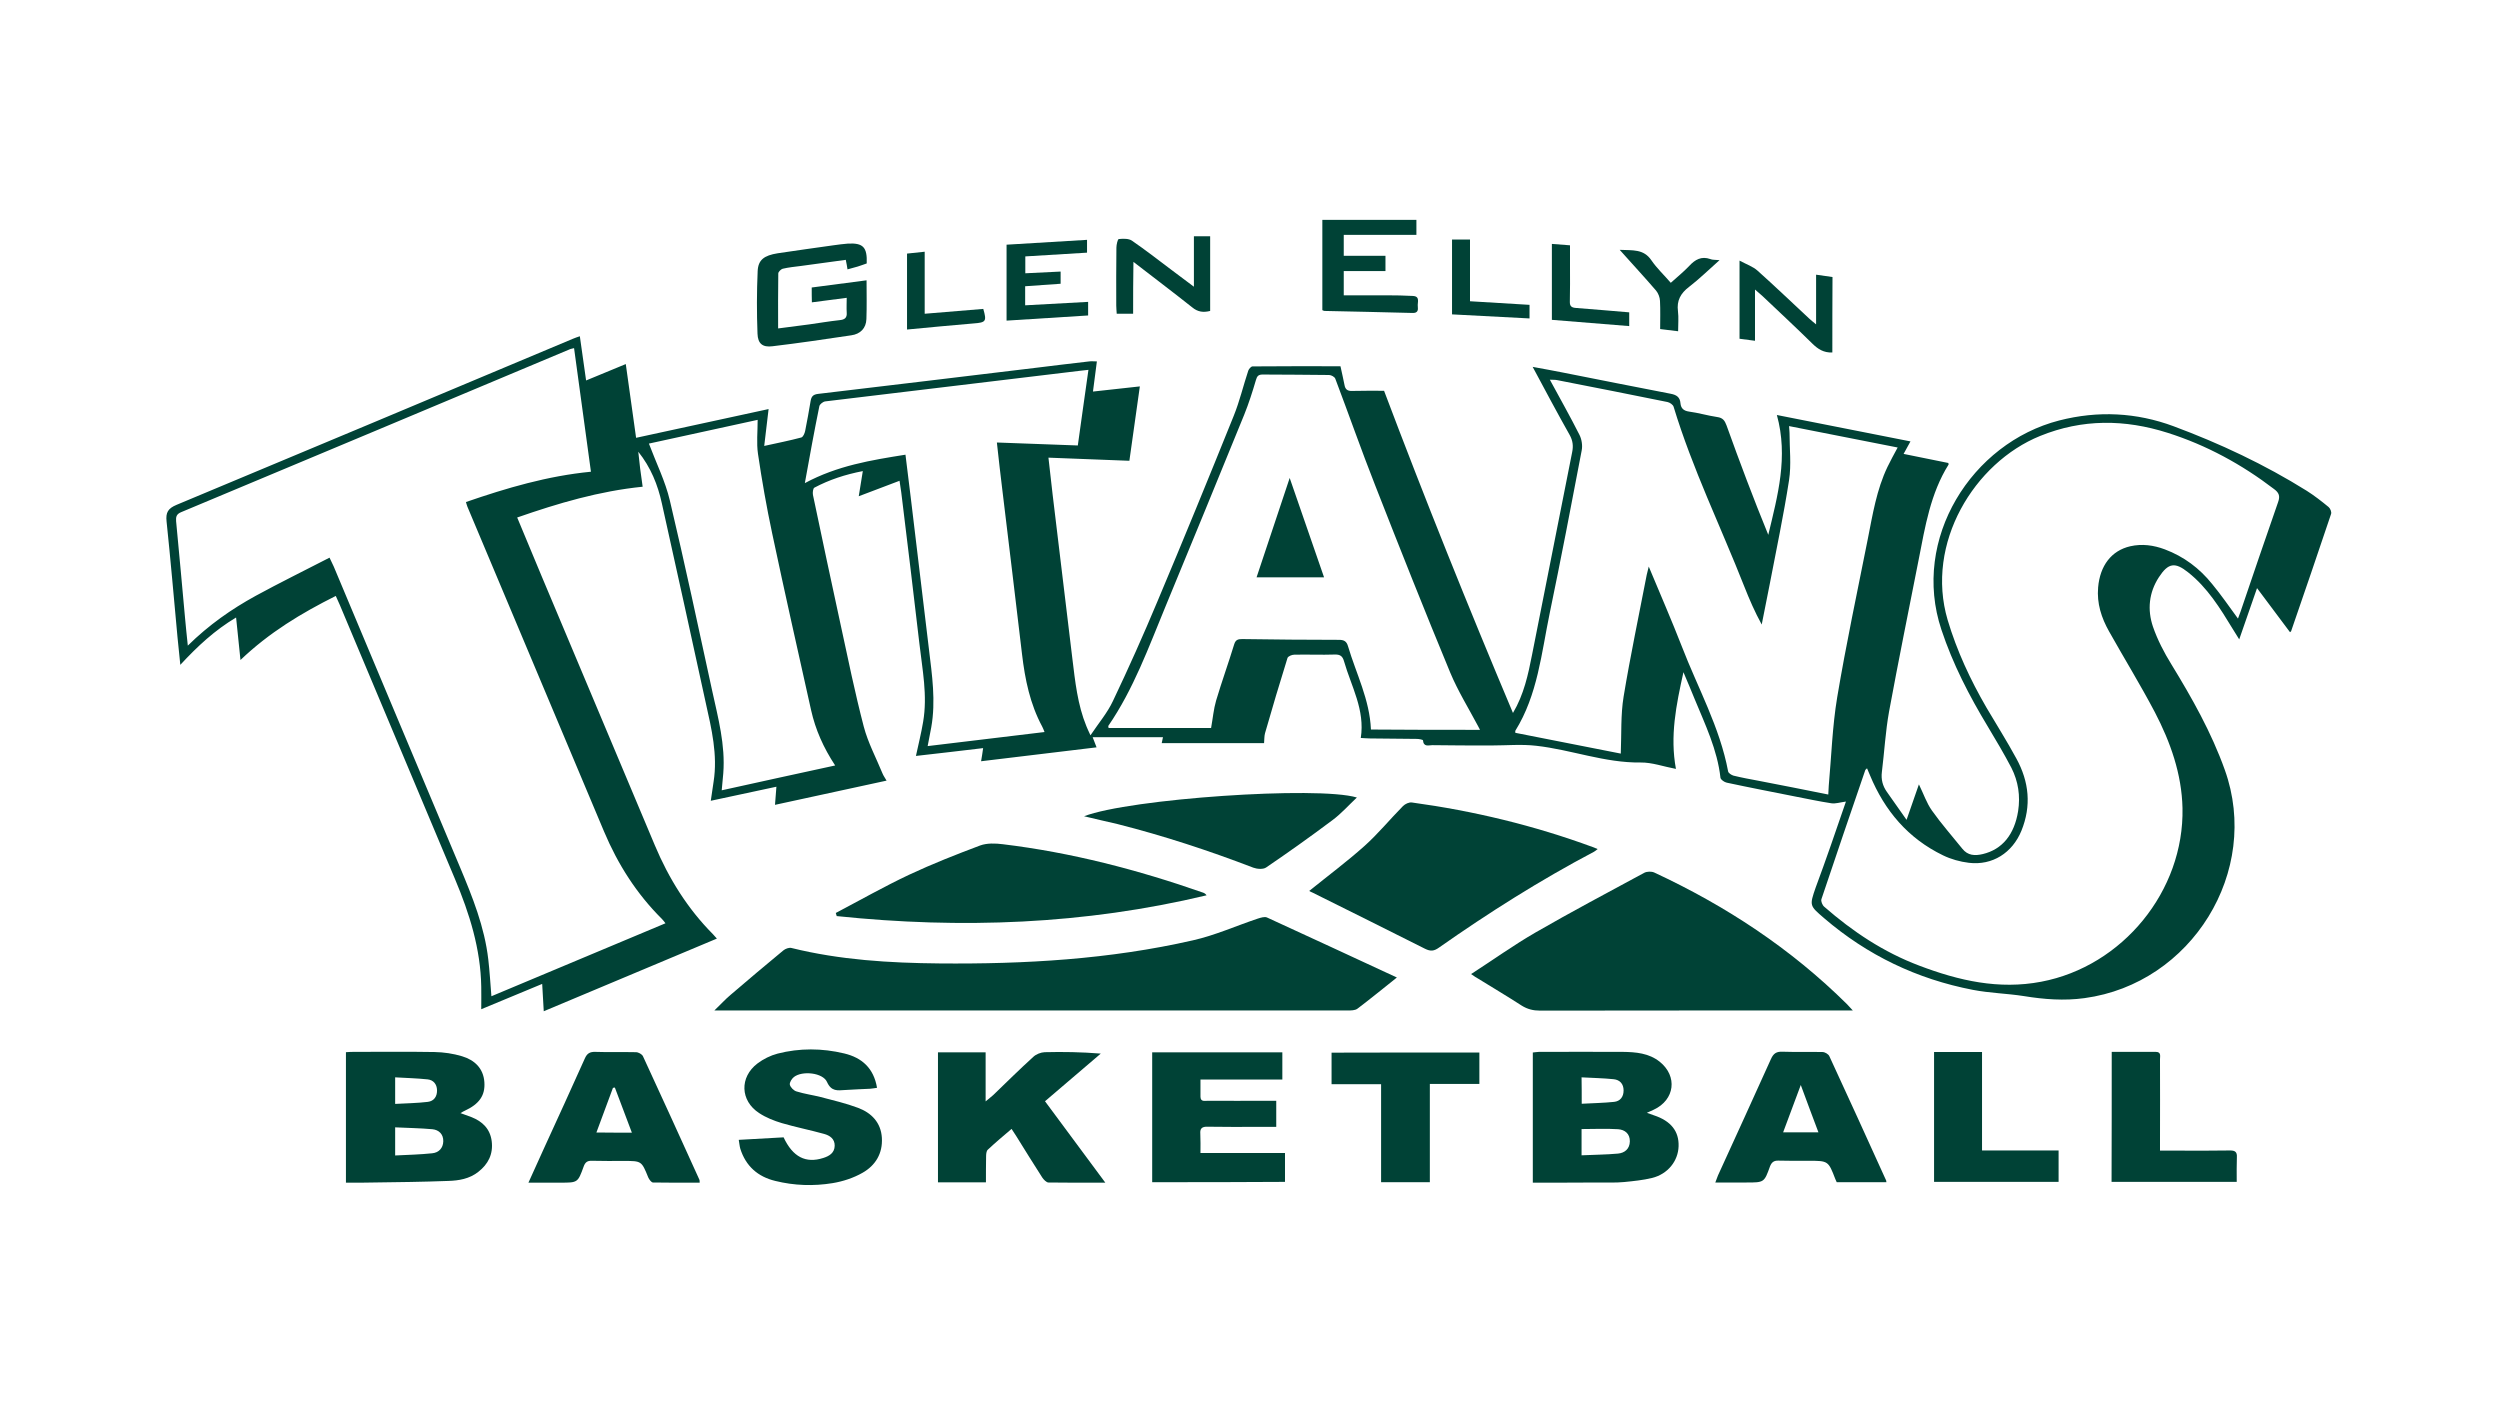 <?xml version="1.0" encoding="utf-8"?>
<!-- Generator: Adobe Illustrator 18.1.1, SVG Export Plug-In . SVG Version: 6.00 Build 0)  -->
<svg version="1.1" id="Layer_1" xmlns="http://www.w3.org/2000/svg" xmlns:xlink="http://www.w3.org/1999/xlink" x="0px" y="0px"
	 viewBox="0 0 1600 900" enable-background="new 0 0 1600 900" xml:space="preserve">
<path fill="#004236" d="M1181.4,513c-3.8,0.5-6.7,1.5-9.3,1.1c-7.9-1.2-15.7-2.9-23.5-4.4c-14.5-2.9-29.1-5.7-43.5-8.8
	c-1.5-0.3-3.8-1.9-4-3.1c-2-18-9.8-34.1-16.6-50.6c-2.1-5.2-4.3-10.4-7.1-17c-4.7,21.2-8.7,40.9-4.8,61.9c-8-1.5-15.3-4.2-22.6-4.1
	c-23,0.3-44.4-8.2-66.8-10.7c-9.4-1.1-19-0.2-28.5-0.2c-12.7,0-25.3,0-38-0.2c-2.3,0-5.6,1.4-6-3.1c0-0.4-2.6-0.9-3.9-0.9
	c-10-0.1-20-0.2-30-0.3c-1.8,0-3.6-0.2-5.9-0.3c2.8-18-6.1-33-10.7-49c-0.9-3.2-2.3-4.5-5.9-4.4c-8.7,0.3-17.3-0.1-26,0.1
	c-1.5,0-3.9,1-4.3,2.1c-5,16-9.8,32.1-14.4,48.2c-0.5,1.9-0.4,4-0.6,6.3c-21.8,0-43.5,0-65.5,0c0.3-1.2,0.5-2.2,0.8-3.8
	c-15,0-29.7,0-45,0c0.8,2,1.5,3.8,2.5,6.5c-24.7,3-49.1,5.9-73.9,8.9c0.5-3.1,0.9-5.3,1.3-8.4c-14.5,1.7-28.6,3.4-43,5
	c1.6-7.5,3.4-14.6,4.6-21.8c2.9-16.9-0.5-33.5-2.4-50.2c-3.7-32.3-7.7-64.5-11.6-96.7c-0.3-2.1-0.6-4.2-1.1-7.4
	c-8.8,3.3-17,6.5-26.1,9.9c0.8-5.2,1.6-10.2,2.6-16.1c-11.3,2.2-21.4,5.5-31,10.6c-0.9,0.5-1.2,3.2-0.9,4.7
	c5.8,27.7,11.7,55.4,17.7,83c4.7,21.8,9.2,43.7,14.8,65.2c2.7,10.3,7.9,20,12,30c0.6,1.5,1.6,2.8,2.6,4.6
	c-24,5.2-47.4,10.3-71.4,15.5c0.3-4,0.6-7.4,0.9-11.6c-14.2,3.1-27.8,6-42,9c0.7-4.5,1.2-8.3,1.8-12.2c2.7-17.2-1.3-33.8-5-50.4
	c-9.3-42.6-18.6-85.2-28.1-127.7c-2.6-11.9-7.1-23.1-15.1-33.1c0.4,3.6,0.8,7.2,1.2,10.8c0.5,3.8,1.1,7.6,1.6,11.6
	c-27.7,2.8-53.9,10.5-80.3,19.7c5.3,12.7,10.4,24.9,15.5,37.2c24.2,57.5,48.4,115.1,72.6,172.6c8.9,21.2,20.9,40.5,37.2,56.9
	c0.7,0.7,1.3,1.5,2.5,2.8c-37,15.5-73.5,30.9-110.8,46.5c-0.3-5.9-0.6-11.3-1-17.5c-13.1,5.4-25.4,10.6-39,16.2
	c0-5.4,0.1-9.9,0-14.4c-0.4-24.2-7.5-46.8-16.8-68.9c-24.6-58.4-49.1-116.9-73.7-175.4c-0.8-1.8-1.6-3.6-2.6-5.8
	c-22,11-42.6,23.4-61,41c-1-9.4-1.8-17.9-2.8-27.2c-13.6,8.1-24.6,18.3-35.7,30.3c-0.7-6.7-1.3-12.2-1.8-17.7
	c-2.3-24.7-4.4-49.4-7-74.1c-0.6-5.7,0.9-8.3,6.4-10.6c84.6-35.3,169.2-70.8,253.7-106.3c1.3-0.6,2.7-1,4.4-1.6
	c1.3,9.4,2.6,18.5,4,28.3c8.5-3.5,16.6-6.9,25.4-10.5c2.2,15.8,4.3,31.1,6.6,47.2c28.4-6.2,56.3-12.2,84.8-18.4
	c-1,8.2-1.8,15.5-2.8,23.6c8.6-1.9,16.2-3.4,23.7-5.4c1.2-0.3,2.2-2.7,2.5-4.2c1.3-6.3,2.4-12.8,3.5-19.2c0.5-2.8,1.5-4.1,4.7-4.5
	c46.5-5.5,92.9-11.1,139.4-16.7c11.4-1.4,22.8-2.8,34.2-4.1c1.5-0.2,2.9,0,4.9,0c-0.8,6.2-1.6,12.2-2.5,19.3c10-1.1,19.6-2.2,30-3.3
	c-2.3,16.4-4.6,32.5-6.7,47.6c-17.4-0.7-34.1-1.3-51.8-2c1,8.8,1.8,16.3,2.7,23.8c4.2,34.9,8.4,69.8,12.6,104.7
	c1.8,14.7,3.3,29.5,9,43.4c0.6,1.5,1.3,3,2.6,5.8c5.3-7.9,10.9-14.5,14.4-22c10-21,19.5-42.3,28.5-63.8
	c16.6-39.4,32.8-79,48.8-118.7c3.8-9.4,6.1-19.3,9.3-28.9c0.4-1.1,1.8-2.7,2.7-2.7c18.8-0.2,37.6-0.1,56.3-0.1
	c1,4.7,1.9,8.4,2.6,12.1c0.5,2.7,1.9,3.8,4.8,3.7c7.1-0.2,14.3-0.1,20.5-0.1c26.3,69.7,53.8,138.1,82.5,206.2
	c7-11.8,9.7-24.5,12.2-37.2c8.6-43.3,17.1-86.5,25.7-129.8c0.8-3.9,0.4-7.3-1.6-10.9c-7.9-14-15.5-28.3-23.7-43.6
	c7.1,1.3,13.2,2.4,19.2,3.6c23,4.5,46,9.2,69.1,13.6c3.8,0.7,6,2.2,6.3,6.1c0.3,3.2,2,4.8,5.4,5.3c6.1,0.8,12,2.6,18.1,3.5
	c3.6,0.5,4.8,2.2,6,5.4c8.4,23.4,17.2,46.8,26.7,70c6-25.1,12.9-49.8,5.5-76.7c28.9,5.7,56.8,11.2,85.5,16.9c-1.5,2.7-2.8,5-4.4,8
	c9.8,2,19.2,3.9,28.6,5.8c0.1,0.4,0.3,0.8,0.2,1c-11.6,18.5-15,39.7-19.1,60.6c-6.4,32.5-13,64.9-19,97.5c-2.3,12.7-3,25.8-4.6,38.7
	c-0.6,4.7,0.5,8.9,3.2,12.7c3.9,5.5,7.8,11.1,12.6,17.9c2.9-8.3,5.3-15.2,7.9-22.7c3,6.1,4.9,11.9,8.3,16.7c6,8.5,13,16.4,19.5,24.5
	c3.5,4.4,8,4.6,13.1,3.4c12.5-3,20.2-12.5,22.6-27.5c1.5-9.7,0.1-19-4.3-27.7c-4.7-9-9.9-17.7-15.1-26.4c-11.9-19.7-22.4-40-29.7-62
	c-19.4-58.2,19.4-119.5,75.4-133.9c24.9-6.4,49.5-5.1,73.2,3.7c29.6,11,58.3,24.5,85.2,41.3c4.9,3.1,9.5,6.7,14,10.4
	c1.1,0.9,2,3.2,1.6,4.4c-8.4,25.1-17,50.1-25.6,75.1c-0.1,0.2-0.5,0.4-0.7,0.6c-6.7-9-13.4-18-21.1-28.2
	c-4.1,11.7-7.5,21.7-11.4,32.8c-1.6-2.6-2.9-4.6-4.1-6.6c-8.1-13.3-16.2-26.5-28.6-36.3c-8.4-6.7-12.7-6.1-18.7,3.1
	c-6.4,9.8-7.5,20.8-3.8,31.7c2.9,8.4,7.1,16.5,11.8,24.1c13.2,21.6,25.6,43.5,34.2,67.6c23.2,64.8-21.2,136.7-89.8,146
	c-13,1.8-25.9,0.8-38.8-1.3c-10.8-1.7-21.9-1.9-32.7-4c-35.7-6.9-67.5-22.1-95.2-45.9c-9.3-8-9.4-7.9-5.4-19.5
	C1168.7,550.1,1174.8,532.2,1181.4,513z M1432.3,395.9c0.7-1.8,1.2-3.1,1.6-4.3c8-23.5,15.9-46.9,24.1-70.3c1.4-3.9,0.5-6-2.6-8.3
	c-20.7-15.8-43.2-28.1-68.1-36c-27.4-8.7-54.5-9-81.6,2c-42.2,17.1-73.7,68.8-59.2,117.8c5.9,19.8,14.5,38.2,24.8,56
	c6.4,10.9,13.2,21.6,19.2,32.7c8.1,14.8,9.7,30.2,3.2,46.2c-5.8,14.1-18.5,22.3-33.6,20.5c-5.7-0.7-11.5-2.3-16.6-4.8
	c-22.3-10.8-37.3-28.5-46.7-51.2c-0.6-1.4-1.2-2.9-1.9-4.5c-0.7,0.7-1,0.9-1.1,1.1c-9.4,27.5-18.9,55.1-28.1,82.7
	c-0.4,1.3,0.6,3.8,1.8,4.8c18.2,15.9,38,29.1,60.8,37.7c25.3,9.6,50.9,15.5,78.1,10.3c52.1-9.9,91.5-58.1,90.4-111.1
	c-0.5-21.9-7.7-42.2-17.7-61.4c-9.2-17.5-19.6-34.4-29.3-51.7c-4.9-8.7-7.9-17.9-7-28.2c1.2-13.8,8.4-23.5,20.6-26.3
	c7.5-1.7,14.9-0.7,22.1,2c12.2,4.6,22.2,12.1,30.3,22.2C1421.5,380.7,1426.6,388.1,1432.3,395.9z M367.4,222.8
	c-1.4,0.4-1.9,0.4-2.4,0.6c-83,34.8-166,69.7-249.1,104.4c-2.9,1.2-3.4,2.9-3.2,5.7c2,20.6,3.8,41.1,5.7,61.7
	c0.5,5.7,1.1,11.3,1.8,18c13.5-13.3,28-23.4,43.5-31.9c15.4-8.4,31.3-16.2,47.2-24.4c1.2,2.5,2,4.1,2.7,5.7
	c26.9,64.1,53.8,128.3,80.8,192.4c8,19.1,15.7,38.2,18.1,59c0.9,7.6,1.3,15.2,2,23.6c37.3-15.6,74.1-31.1,111.4-46.7
	c-1-1.3-1.6-2.1-2.3-2.8c-16.2-16.1-28.2-35-37-55.9c-29.2-69.3-58.3-138.7-87.5-208c-0.4-0.9-0.5-1.8-0.9-2.9
	c26.1-9,52.2-16.7,80-19.4C374.6,275.5,371,249.3,367.4,222.8z M1170.1,508.5c0.1-2.4,0.2-4,0.3-5.6c1.7-18.9,2.3-38,5.4-56.6
	c5.7-34,12.9-67.7,19.6-101.4c3.1-15.6,5.6-31.5,12.6-46.1c1.9-4,4.1-7.9,6.5-12.4c-23.3-4.6-46.2-9.1-69.5-13.7
	c0.1,2,0.3,3.2,0.3,4.3c0,10.1,1.2,20.4-0.3,30.3c-3.5,22.5-8.2,44.8-12.5,67.2c-1.6,8.4-3.4,16.8-5,25.2c-4.4-8-7.9-16.1-11.1-24.2
	c-15.1-38.4-33.3-75.6-45.3-115.2c-0.4-1.3-2.4-2.7-3.9-3c-23.5-4.8-47-9.4-70.5-14c-1.3-0.3-2.7-0.2-4.8-0.3
	c6.6,12.2,13.1,23.7,19,35.4c1.4,2.8,2,6.7,1.4,9.8c-6.6,34.8-13.3,69.6-20.5,104.3c-5.3,25.6-7.7,52.2-22,75.2
	c-0.1,0.2,0,0.6,0,1.3c22.8,4.5,45.7,9,67.5,13.3c0.5-12.7-0.1-24.8,1.8-36.4c4.3-26.1,9.8-52,14.8-78c0.3-1.3,0.6-2.6,1.3-5.3
	c7.5,18,14.7,34.5,21.2,51.2c10.2,26.5,24.3,51.6,29.6,79.9c0.2,1.1,2.1,2.3,3.4,2.7c5.3,1.3,10.7,2.3,16.1,3.3
	C1140.1,502.5,1154.7,505.4,1170.1,508.5z M947.2,467.1c-0.6-1.1-0.9-1.8-1.3-2.5c-6-11.3-12.8-22.3-17.7-34
	c-16.5-39.8-32.4-79.9-48.1-120c-8.9-22.6-16.9-45.5-25.5-68.2c-0.4-1.2-2.6-2.4-4-2.4c-14.2-0.2-28.3-0.2-42.5-0.3
	c-2.7,0-3.6,1-4.3,3.5c-2.2,7.5-4.6,15-7.5,22.2c-16.7,41-33.5,81.9-50.4,122.8c-10.8,26.1-20.4,52.8-36.6,76.4
	c-0.1,0.2,0.1,0.6,0.2,1.3c22,0,44,0,65.6,0c1.1-6.1,1.6-12,3.2-17.5c3.6-12.1,7.9-24,11.6-36.1c0.9-2.9,2.5-3.3,5.1-3.3
	c20.7,0.3,41.3,0.5,62,0.5c3.1,0,4.8,0.9,5.7,4c5.2,17.6,13.9,34.2,14.7,53.4C900.6,467.1,923.6,467.1,947.2,467.1z M515.1,309.2
	c20.8-11.2,42.4-14.7,64.4-18.2c1.2,9.5,2.3,18.6,3.4,27.6c3.9,32.2,7.7,64.5,11.6,96.7c2,16.7,4.5,33.4,1.5,50.2
	c-0.7,3.8-1.4,7.6-2.3,12c25.4-3,49.9-6,74.8-9c-0.7-1.7-1-2.6-1.5-3.5c-7.8-14.5-11-30.2-12.9-46.3c-4.1-35-8.4-70.1-12.6-105.1
	c-1.2-9.7-2.3-19.4-3.5-30.4c17.5,0.6,34.4,1.3,51.8,1.9c2.2-15.6,4.4-31.8,6.8-48.4c-2.5,0.3-4,0.4-5.4,0.6
	c-23.3,2.8-46.6,5.6-69.9,8.4c-31.1,3.7-62.1,7.4-93.2,11.2c-1.4,0.2-3.4,1.8-3.7,3C521.1,276,518.2,292,515.1,309.2z M534.5,489.9
	c-7.5-11.4-12.6-22.9-15.4-35.4c-8.4-37.7-16.9-75.3-24.9-113.1c-3.6-16.9-6.6-34-9.1-51c-1-6.9-0.2-14.1-0.2-21.7
	c-23.3,5.1-47.1,10.3-69.6,15.2c4.7,12.5,10.5,24.1,13.4,36.4c9.6,40.5,18.3,81.2,27.1,121.8c3.8,17.4,8.5,34.7,7.1,52.8
	c-0.3,3.4-0.6,6.8-1,10.9C486.3,500.4,510,495.2,534.5,489.9z"/>
<path fill="#004236" d="M894,625.6c-9.3,7.4-17.2,13.9-25.3,20c-1.5,1.1-4.1,1.1-6.1,1.1c-123.8,0-247.6,0-371.4,0
	c-10.8,0-21.6,0-34,0c4.2-4,7.1-7.3,10.5-10.1c11.1-9.5,22.3-19,33.6-28.3c1.3-1.1,3.7-2,5.2-1.6c31.1,7.7,62.8,9.6,94.7,9.9
	c54.6,0.5,108.9-2.6,162.3-14.8c14.2-3.2,27.7-9.3,41.5-13.9c1.9-0.6,4.4-1.4,5.9-0.7C838.2,599.7,865.5,612.4,894,625.6z"/>
<path fill="#004236" d="M941.5,623.4c14.1-9.1,27.2-18.5,41.2-26.6c22.9-13.2,46.3-25.6,69.6-38.2c1.7-0.9,4.6-1,6.4-0.2
	c45.8,21.3,87.5,48.7,123.5,84.4c1,1,1.9,2.1,3.6,3.9c-2.6,0-4.1,0-5.7,0c-64.8,0-129.6,0-194.5,0.1c-4.3,0-8-0.9-11.7-3.2
	c-9.1-5.9-18.4-11.4-27.6-17.1C944.8,625.7,943.5,624.8,941.5,623.4z"/>
<path fill="#004236" d="M837.9,570.2c12-9.7,24.2-18.8,35.4-28.8c8.8-7.9,16.3-17.1,24.6-25.5c1.4-1.4,3.9-2.6,5.8-2.3
	c39.5,5.4,78.1,14.7,115.6,28.5c0.9,0.3,1.8,0.7,3.2,1.3c-0.9,0.7-1.6,1.3-2.3,1.7c-34.5,18.2-67.4,39-99.3,61.4
	c-3.1,2.2-5.3,2.5-8.9,0.7c-23.9-12.1-47.9-23.9-71.9-35.9C839.3,571,838.6,570.6,837.9,570.2z"/>
<path fill="#004236" d="M534.9,584.3c15.6-8.2,30.9-16.9,46.8-24.4c14.9-7,30.2-13,45.6-18.8c4.4-1.6,9.8-1.4,14.5-0.8
	c43.9,5.3,86.5,16.4,128.2,31c0.8,0.3,1.5,0.7,2.2,1.7c-78.2,18.7-157.1,21.6-236.7,13.3C535.3,585.7,535.1,585,534.9,584.3z"/>
<path fill="#004236" d="M221.4,756.9c0-28,0-55.4,0-83.5c1.5-0.1,3.1-0.2,4.7-0.2c17.3,0,34.6-0.2,52,0.1c5.9,0.1,12,1,17.6,2.7
	c8,2.4,13.7,7.7,14.3,16.6c0.6,8.5-3.3,14-12.6,18.3c-0.7,0.3-1.4,0.7-2.7,1.5c2.7,1,4.8,1.7,6.9,2.5c7.2,2.8,12.1,7.6,13.1,15.5
	c1,8.2-2.2,14.6-8.6,19.6c-5.7,4.5-12.5,5.6-19.3,5.8c-16,0.6-31.9,0.8-47.9,1C233.2,757,227.4,756.9,221.4,756.9z M252.9,739.5
	c8.3-0.4,16-0.6,23.7-1.4c4.2-0.4,7-3.3,7.1-7.7c0.1-4.5-2.8-7.3-7-7.7c-7.8-0.7-15.7-0.8-23.8-1.2
	C252.9,727.8,252.9,733.1,252.9,739.5z M252.9,706.5c7.4-0.4,14.2-0.5,20.9-1.3c4-0.5,6-3.5,5.9-7.5c-0.1-3.8-2.3-6.5-6-6.9
	c-6.8-0.7-13.7-0.9-20.8-1.3C252.9,695.6,252.9,700.5,252.9,706.5z"/>
<path fill="#004236" d="M981,756.9c0-28.1,0-55.5,0-83.3c1.4-0.1,2.7-0.4,4-0.4c17.8,0,35.7-0.1,53.5,0c8.4,0.1,16.8,0.8,23.7,6.3
	c11.6,9.3,9.7,24.4-3.8,30.7c-1.2,0.6-2.4,1.1-4.4,2c2,0.7,3.3,1.2,4.5,1.6c10.9,3.6,16.1,10.2,15.8,19.8c-0.3,9.5-6.9,17.8-17,20.3
	c-5.8,1.4-11.8,2-17.8,2.6c-5.3,0.5-10.7,0.3-16,0.3C1009.6,756.9,995.6,756.9,981,756.9z M1012.2,739.4c8.1-0.4,15.7-0.4,23.3-1.1
	c4.3-0.4,7.5-3,7.6-7.8c0.1-4.9-3.2-7.5-7.5-7.8c-7.7-0.5-15.4-0.1-23.4-0.1C1012.2,727.8,1012.2,733.1,1012.2,739.4z M1012.3,706.4
	c7.2-0.4,14-0.5,20.7-1.2c3.9-0.4,6.1-3.2,6.1-7.3c0-4.2-2.4-6.8-6.3-7.2c-6.7-0.7-13.5-0.8-20.6-1.2
	C1012.3,695.4,1012.3,700.4,1012.3,706.4z"/>
<path fill="#004236" d="M600.3,673.5c10.2,0,20.1,0,30.5,0c0,10.1,0,20,0,31.4c2.2-1.9,3.6-2.9,4.8-4c8.5-8.2,16.9-16.5,25.7-24.5
	c1.8-1.7,4.8-2.9,7.3-3c11.8-0.3,23.5-0.1,35.9,0.9c-11.8,10.1-23.6,20.1-35.7,30.5c12.8,17.2,25.4,34.3,38.6,52.1
	c-12.8,0-24.6,0.1-36.4-0.1c-1.3,0-3-1.8-3.9-3.1c-5.7-8.8-11.2-17.8-16.7-26.6c-0.9-1.4-1.8-2.7-3-4.6c-5.3,4.5-10.4,8.8-15.2,13.3
	c-1,0.9-1.1,3-1.1,4.6c-0.1,5.3-0.1,10.6-0.1,16.3c-10.3,0-20.4,0-30.7,0C600.3,728.8,600.3,701.3,600.3,673.5z"/>
<path fill="#004236" d="M737.4,756.6c0-28,0-55.4,0-83.1c27.8,0,55.4,0,83.3,0c0,5.7,0,11.2,0,17.4c-17.3,0-34.5,0-52.4,0
	c0,4,0,7.5,0,10.9c0,3.5,2.7,2.7,4.7,2.7c12.5,0.1,25,0,37.5,0c2,0,4,0,6.3,0c0,5.6,0,10.8,0,16.7c-4,0-7.7,0-11.5,0
	c-10.8,0-21.7,0.1-32.5-0.1c-3.4-0.1-4.9,1-4.6,4.5c0.2,3.9,0.1,7.9,0.1,12.3c18.3,0,36.1,0,54.1,0c0,6.4,0,12.3,0,18.5
	C794.1,756.6,765.9,756.6,737.4,756.6z"/>
<path fill="#004236" d="M501.5,727.9c5.9,12.6,14.2,16.8,25.4,13.2c3.8-1.2,7.2-3.2,7.3-7.8c0.1-4.4-3.1-6.6-6.8-7.6
	c-9-2.5-18.1-4.3-27-6.9c-5-1.5-10.1-3.5-14.5-6.4c-12.2-7.9-12.7-23-1.1-31.8c3.7-2.8,8.3-5.1,12.9-6.3c14.1-3.6,28.4-3.5,42.6-0.1
	c11.3,2.7,18.9,9.4,21,22c-1.6,0.2-3,0.5-4.4,0.6c-5.3,0.3-10.7,0.4-16,0.8c-4.8,0.3-8.8,1.1-11.6-5.1c-2.6-6-15.9-7.4-21.2-3.2
	c-1.4,1.1-2.9,3.5-2.6,4.9c0.4,1.7,2.5,3.8,4.2,4.3c5.1,1.6,10.4,2.3,15.5,3.6c8,2.1,16.2,4,23.9,6.9c8.6,3.2,14.7,9.4,15.3,19.2
	c0.6,10-4.1,17.7-12.4,22.4c-5.8,3.3-12.5,5.5-19.1,6.6c-12.2,2-24.6,1.6-36.7-1.4c-11.2-2.7-18.9-9.5-22.4-20.6
	c-0.5-1.7-0.6-3.5-1-5.7C482.8,728.9,492.2,728.4,501.5,727.9z"/>
<path fill="#004236" d="M447.8,756.9c-10.1,0-20,0.1-29.9-0.1c-1,0-2.4-1.9-3-3.2c-4.3-10.6-4.3-10.6-15.6-10.6
	c-6.8,0-13.7,0.1-20.5-0.1c-3-0.1-4.3,1-5.3,3.8c-3.7,10.2-3.8,10.2-14.7,10.2c-6.6,0-13.2,0-20.6,0c3.5-7.8,6.8-15.1,10.1-22.3
	c8.7-19.1,17.5-38.1,26-57.2c1.4-3.2,3.2-4.3,6.7-4.2c8.7,0.3,17.3,0,26,0.2c1.6,0,3.9,1.3,4.5,2.6c12.2,26.3,24.1,52.6,36.1,79
	C447.8,755.3,447.7,755.9,447.8,756.9z M404.4,724.9c-3.8-10.1-7.3-19.5-10.9-28.9c-0.4,0.1-0.8,0.2-1.2,0.2
	c-3.5,9.4-7,18.8-10.6,28.6C389.4,724.9,396.5,724.9,404.4,724.9z"/>
<path fill="#004236" d="M1207.3,756.6c-10.6,0-21,0-31.8,0c-0.3-0.6-0.6-1.3-0.9-2c-4.5-11.7-4.5-11.7-17.3-11.7
	c-6.3,0-12.7,0.1-19-0.1c-2.9-0.1-4.4,0.9-5.5,3.7c-3.7,10.3-3.8,10.3-15,10.3c-6.5,0-12.9,0-20,0c0.7-1.8,1.2-3.2,1.7-4.5
	c11.3-24.8,22.7-49.6,33.9-74.5c1.6-3.6,3.5-4.9,7.5-4.7c8.5,0.3,17,0,25.5,0.2c1.5,0,3.8,1.3,4.4,2.7c12.2,26.3,24.1,52.6,36.1,79
	C1207.2,755.4,1207.2,755.9,1207.3,756.6z M1141.2,724.7c7.9,0,14.9,0,22.6,0c-3.8-10-7.3-19.5-11.3-30.3
	C1148.4,705.3,1144.9,714.8,1141.2,724.7z"/>
<path fill="#004236" d="M693.8,522.4c29-11.2,149.5-19.5,174.6-12c-5.3,5-10,10.3-15.5,14.4c-14,10.5-28.2,20.6-42.6,30.4
	c-1.9,1.3-5.8,1-8.2,0.1c-28.4-10.9-57.3-20.4-86.9-27.9C708.4,525.8,701.6,524.3,693.8,522.4z"/>
<path fill="#004236" d="M946.8,673.6c0,6.8,0,13.1,0,20.1c-10.5,0-20.9,0-31.7,0c0,21.3,0,41.9,0,62.9c-10.5,0-20.5,0-31.2,0
	c0-20.8,0-41.5,0-62.7c-10.9,0-21.1,0-31.7,0c0-7,0-13.4,0-20.2C883.6,673.6,915,673.6,946.8,673.6z"/>
<path fill="#004236" d="M1317.5,736.3c0,7.2,0,13.5,0,20.1c-26.5,0-52.9,0-79.7,0c0-27.5,0-55.2,0-83.1c10.2,0,20.2,0,30.7,0
	c0,20.9,0,41.6,0,63C1285.1,736.3,1301,736.3,1317.5,736.3z"/>
<path fill="#004236" d="M1351.5,673.2c9.7,0,18.9,0,28.2,0c3.6,0,2.7,2.8,2.7,4.7c0.1,17.3,0,34.6,0,52c0,2,0,3.9,0,6.5
	c4.5,0,8.5,0,12.4,0c10.8,0,21.7,0.1,32.5-0.1c3.2,0,4.5,1,4.3,4.3c-0.2,5.1-0.1,10.3-0.1,15.8c-26.9,0-53.4,0-80.1,0
	C1351.5,728.9,1351.5,701.5,1351.5,673.2z"/>
<path fill="#004236" d="M519.5,184c11.6-1.5,23.2-3,35.1-4.6c0,8.6,0.2,16.7-0.1,24.8c-0.2,5.9-3.9,9.6-9.7,10.4
	c-16.8,2.5-33.6,5-50.4,7c-6.3,0.8-9.4-1.6-9.6-8.1c-0.5-13.3-0.5-26.6,0.1-39.9c0.3-7.3,4.1-10.1,12.8-11.5
	c11.8-1.8,23.7-3.4,35.6-5.1c3.1-0.4,6.3-0.9,9.4-1.1c9.7-0.5,12.4,2.3,12,12.7c-1.8,0.6-3.8,1.4-5.8,2c-2.1,0.6-4.1,1.2-6.5,1.8
	c-0.3-2-0.6-3.7-1.1-6.1c-9.6,1.3-19.1,2.6-28.6,3.9c-4,0.5-8,0.9-11.8,1.8c-1.1,0.3-2.8,2-2.8,3c-0.2,11.5-0.1,22.9-0.1,35.2
	c7-0.9,13.5-1.7,20-2.6c6.4-0.9,12.8-2,19.3-2.7c3.2-0.3,4.9-1.4,4.6-4.9c-0.2-2.9,0-5.9,0-9.4c-7.8,1-14.8,1.9-22.3,2.9
	C519.5,190.5,519.5,187.5,519.5,184z"/>
<path fill="#004236" d="M846.3,198.5c0-19.5,0-38.7,0-57.8c20.2,0,40.1,0,60.2,0c0,3.6,0,6.5,0,9.6c-15.4,0-30.8,0-46.5,0
	c0,4.1,0,8.4,0,13.4c8.9,0,17.7,0,26.7,0c0,3.7,0,6.6,0,9.8c-8.9,0-17.6,0-26.7,0c0,5,0,9.7,0,15.5c9.4,0,18.5,0,27.6,0
	c5.5,0,11,0.1,16.5,0.4c5.1,0.2,2.9,4.2,3.3,6.8c0.3,2.3-0.1,4.2-3.3,4.1c-18.8-0.5-37.6-0.9-56.4-1.3
	C847.3,199,847,198.8,846.3,198.5z"/>
<path fill="#004236" d="M725.2,200.8c-4,0-7,0-10.5,0c-0.1-1.8-0.3-3.6-0.3-5.3c0-12.3-0.1-24.6,0.1-37c0-1.9,0.8-5.4,1.5-5.5
	c2.8-0.3,6.3-0.4,8.4,1c8.6,5.9,16.9,12.4,25.3,18.7c4.5,3.4,9,6.8,14.4,10.8c0-11.3,0-21.6,0-32.3c3.8,0,6.9,0,10.4,0
	c0,15.8,0,31.7,0,47.8c-4.3,1.1-7.9,0.7-11.5-2.3c-12.1-9.6-24.4-18.9-37.6-29.1C725.2,179.3,725.2,189.8,725.2,200.8z"/>
<path fill="#004236" d="M1172.7,225.6c-5.6,0.2-9.2-2.2-12.7-5.6c-10.6-10.4-21.4-20.5-32.2-30.7c-1.2-1.1-2.4-2.1-4.6-4
	c0,11.6,0,21.9,0,32.8c-3.7-0.5-6.6-0.9-9.9-1.3c0-16.1,0-32.2,0-50c4.5,2.4,8.6,3.8,11.5,6.4c11.2,10,22,20.4,33,30.6
	c1.2,1.1,2.4,2.1,4.5,3.8c0-11,0-21,0-31.8c3.9,0.6,7.1,1,10.5,1.5C1172.7,193.6,1172.7,209.5,1172.7,225.6z"/>
<path fill="#004236" d="M644.2,205.2c0-16.6,0-32.2,0-48.6c17.1-1,34.1-2,51.5-3.1c0,2.8,0,5.2,0,8.2c-13,0.8-26,1.6-39.5,2.4
	c0,3.5,0,6.9,0,10.8c7.4-0.4,14.8-0.7,22.6-1.1c0,2.8,0,5.2,0,7.8c-7.6,0.5-15,1.1-22.7,1.6c0,4,0,7.8,0,12.2
	c13.5-0.7,26.7-1.4,40.3-2.2c0,2.7,0,5.3,0,8.7C679.4,203,662.1,204.1,644.2,205.2z"/>
<path fill="#004236" d="M1100.5,166.5c-7.1,6.3-13,12.1-19.5,17.1c-5.4,4.1-8,8.8-7.1,15.6c0.5,4,0.1,8.2,0.1,12.8
	c-4.1-0.5-7.5-0.9-11.5-1.4c0-6.1,0.2-12-0.1-18c-0.1-2.3-1.1-4.9-2.5-6.6c-7.3-8.5-15-16.8-23.3-26.1c8.2,0.4,15.3-0.7,20.3,6.7
	c3.4,5,8,9.3,12.4,14.4c4.1-3.7,8.2-7,11.8-10.8c3.8-4.1,7.8-6.4,13.5-4.4C1095.9,166.4,1097.5,166.2,1100.5,166.5z"/>
<path fill="#004236" d="M993.2,204.7c0-16.4,0-32.1,0-48.6c3.8,0.3,7.3,0.6,11.6,0.9c0,4.6,0,9.1,0,13.5c0,7.5,0.1,15-0.1,22.5
	c-0.1,3,1.1,3.9,4,4.1c11.2,0.8,22.5,1.9,34,2.8c0,3,0,5.6,0,8.8C1026.2,207.4,1010,206.1,993.2,204.7z"/>
<path fill="#004236" d="M580.5,162.3c3.8-0.4,7.3-0.8,11.3-1.2c0,13.2,0,26.1,0,39.7c12.9-1.1,25.2-2.1,37.5-3.1
	c2.3,8,1.7,8.7-6.2,9.3c-14.1,1.2-28.1,2.5-42.6,3.9C580.5,194.6,580.5,178.7,580.5,162.3z"/>
<path fill="#004236" d="M929.3,201.2c0-16.3,0-31.9,0-47.9c3.7,0,7.2,0,11.5,0c0,13.1,0,26.1,0,39.5c13,0.8,25.4,1.5,38.1,2.3
	c0,3,0,5.6,0,8.7C962.3,202.9,946,202.1,929.3,201.2z"/>
<path fill="#004236" d="M804.2,369.5c7.1-21.3,14-41.8,21.2-63.6c7.6,21.9,14.7,42.5,22,63.6C832.9,369.5,819,369.5,804.2,369.5z"/>
</svg>
